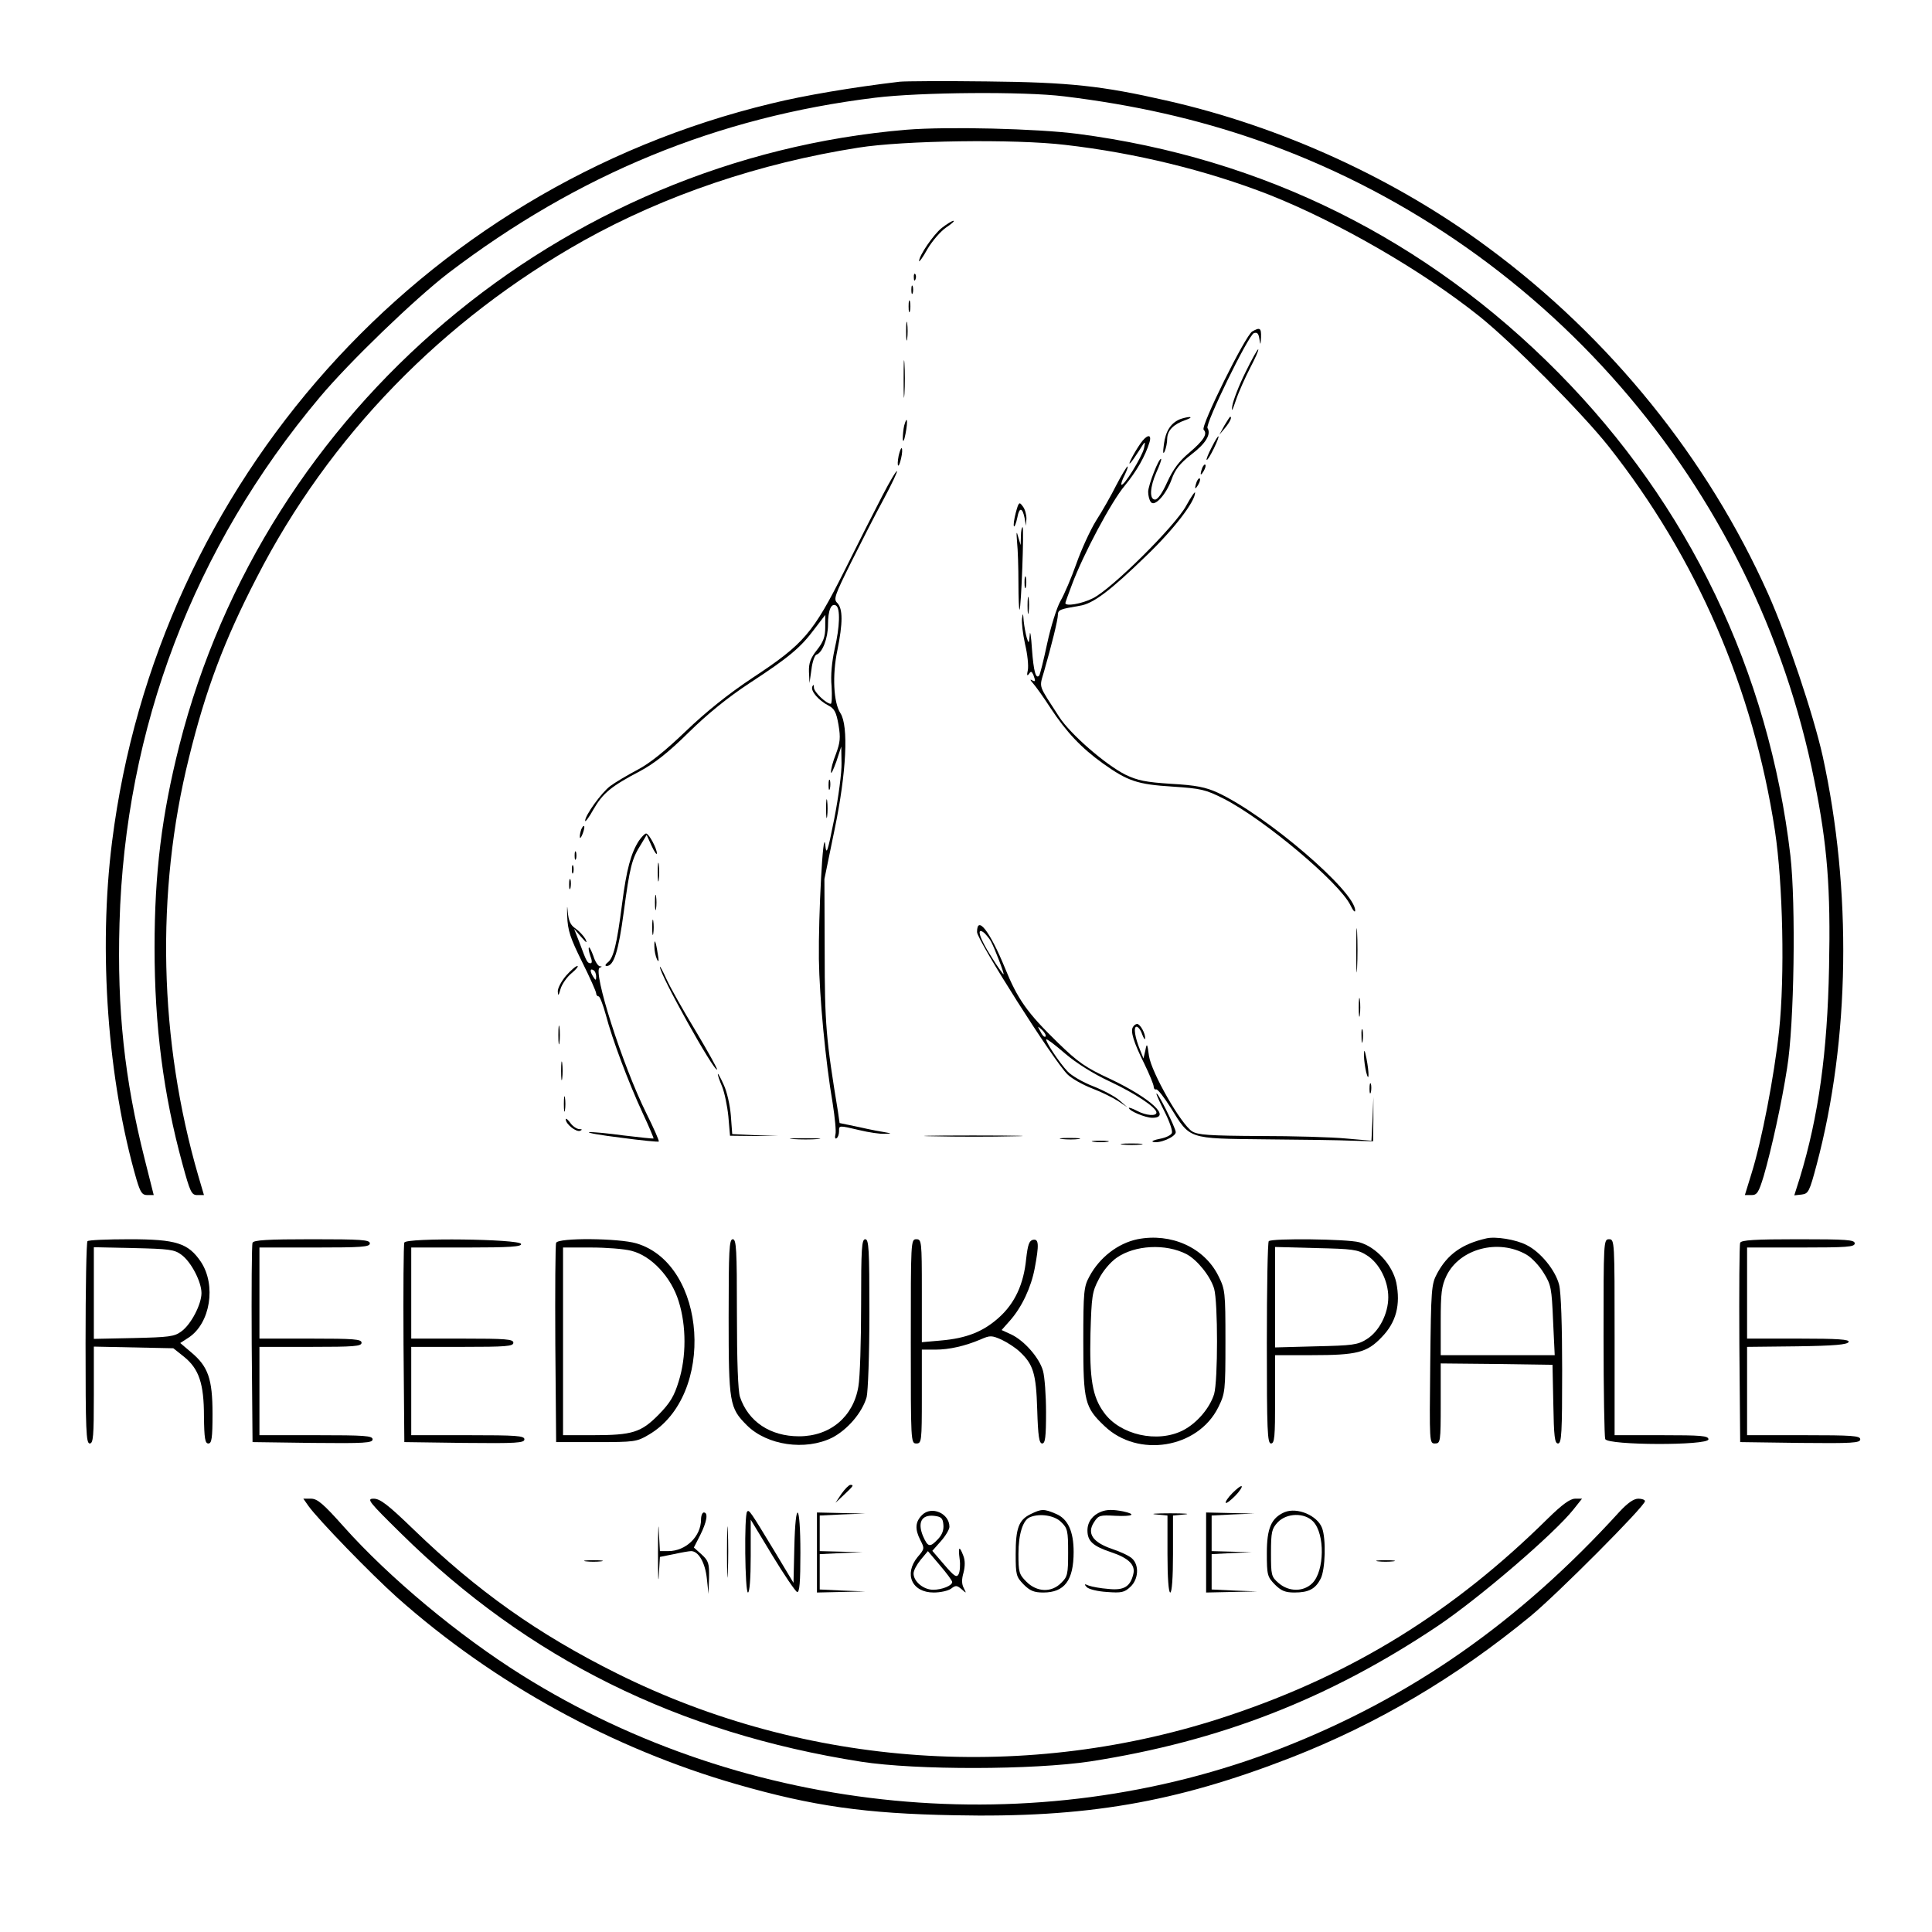 <?xml version="1.0" standalone="no"?>
<!DOCTYPE svg PUBLIC "-//W3C//DTD SVG 20010904//EN"
 "http://www.w3.org/TR/2001/REC-SVG-20010904/DTD/svg10.dtd">
<svg version="1.0" xmlns="http://www.w3.org/2000/svg"
 width="700pt" height="700pt" viewBox="0 0 700 700"
 preserveAspectRatio="xMidYMid meet">
<g transform="translate(0,700) scale(0.1,-0.1)"
fill="#000000" stroke="none">
<path d="M3260 6704 c-169 -20 -348 -50 -465 -79 -1273 -306 -2225 -1372
-2389 -2675 -50 -395 -16 -863 89 -1225 14 -46 20 -55 39 -55 l23 0 -33 131
c-73 289 -100 540 -91 854 20 708 269 1362 725 1905 108 129 346 358 467 451
469 357 973 565 1546 635 163 20 539 23 684 5 255 -31 479 -82 696 -157 1036
-360 1809 -1249 2023 -2324 47 -233 59 -388 53 -675 -6 -308 -38 -540 -106
-763 l-20 -63 27 3 c24 3 28 10 54 108 121 454 128 995 22 1480 -34 152 -129
435 -198 589 -219 489 -572 927 -1013 1253 -336 250 -751 440 -1168 534 -232
53 -351 66 -650 69 -154 2 -296 1 -315 -1z"/>
<path d="M3285 6530 c-1255 -105 -2325 -1010 -2635 -2230 -64 -253 -90 -462
-90 -734 0 -283 32 -531 101 -783 28 -103 33 -113 54 -113 l24 0 -20 68 c-143
491 -156 1028 -34 1518 60 244 127 423 245 651 263 513 674 935 1186 1222 294
164 637 280 994 336 162 26 567 32 750 10 253 -29 511 -92 737 -180 250 -99
554 -274 763 -441 120 -96 372 -350 468 -471 320 -405 524 -877 603 -1393 29
-193 36 -526 15 -725 -18 -166 -63 -399 -100 -517 l-24 -78 24 0 c20 0 26 9
44 68 28 96 66 268 85 392 26 157 32 595 12 770 -78 667 -368 1271 -840 1749
-478 484 -1069 778 -1742 866 -147 19 -471 27 -620 15z"/>
<path d="M3412 6174 c-30 -24 -82 -100 -82 -120 0 -5 14 14 30 43 17 29 47 64
67 78 21 14 33 25 28 25 -6 0 -25 -12 -43 -26z"/>
<path d="M3311 5994 c0 -11 3 -14 6 -6 3 7 2 16 -1 19 -3 4 -6 -2 -5 -13z"/>
<path d="M3302 5950 c0 -14 2 -19 5 -12 2 6 2 18 0 25 -3 6 -5 1 -5 -13z"/>
<path d="M3292 5890 c0 -19 2 -27 5 -17 2 9 2 25 0 35 -3 9 -5 1 -5 -18z"/>
<path d="M3283 5800 c0 -30 2 -43 4 -27 2 15 2 39 0 55 -2 15 -4 2 -4 -28z"/>
<path d="M4537 5799 c-25 -15 -188 -344 -176 -356 15 -15 1 -38 -53 -84 -36
-30 -58 -60 -79 -106 -17 -38 -34 -63 -44 -63 -21 0 -19 45 5 99 11 24 19 46
17 48 -7 7 -47 -95 -47 -119 0 -13 4 -29 9 -36 13 -21 55 24 76 81 12 35 30
58 71 90 53 40 73 74 59 96 -9 15 148 336 168 344 12 4 17 -1 20 -21 4 -24 4
-24 6 6 1 34 -4 37 -32 21z"/>
<path d="M4513 5652 c-24 -48 -45 -103 -48 -122 -4 -25 0 -19 13 20 10 30 34
83 52 118 18 34 31 64 29 66 -2 3 -23 -35 -46 -82z"/>
<path d="M3274 5625 c0 -60 1 -84 3 -52 2 32 2 81 0 110 -2 29 -3 3 -3 -58z"/>
<path d="M4275 5481 c-33 -14 -52 -43 -58 -91 -4 -30 -3 -38 3 -25 5 11 9 32
9 46 1 30 23 52 66 67 17 6 23 10 15 11 -8 0 -24 -4 -35 -8z"/>
<path d="M4436 5458 l-18 -33 21 25 c18 22 26 40 18 40 -1 0 -11 -15 -21 -32z"/>
<path d="M3276 5458 c-3 -13 -5 -34 -5 -48 1 -15 5 -7 10 19 9 47 6 68 -5 29z"/>
<path d="M4132 5393 c-23 -33 -48 -81 -37 -71 5 4 19 25 32 45 23 37 24 37 18
9 -7 -31 -74 -140 -82 -132 -2 2 3 18 12 35 8 17 13 31 10 31 -2 0 -21 -30
-40 -67 -19 -38 -52 -96 -74 -130 -21 -34 -53 -104 -71 -155 -18 -51 -44 -112
-58 -136 -13 -23 -35 -93 -48 -154 -13 -61 -26 -113 -29 -116 -12 -13 -20 15
-26 96 -3 48 -7 71 -8 52 -3 -33 -4 -33 -11 -10 -4 14 -9 41 -11 60 -2 29 -3
31 -6 9 -2 -15 3 -56 11 -93 9 -37 13 -79 10 -94 -4 -18 -3 -23 4 -14 7 11 10
10 16 -3 9 -24 8 -27 -6 -19 -7 4 -5 -1 5 -12 9 -10 38 -50 63 -89 58 -88 112
-145 190 -201 90 -64 124 -76 252 -84 103 -7 119 -10 186 -44 147 -75 420
-305 459 -386 9 -19 17 -28 17 -19 1 69 -323 346 -498 427 -44 20 -79 27 -168
32 -93 6 -122 12 -166 33 -72 36 -200 147 -240 209 -78 121 -73 103 -55 166
27 94 50 186 50 205 1 18 8 20 78 32 49 7 110 53 243 182 101 97 176 196 176
228 0 6 -15 -16 -32 -47 -39 -73 -272 -304 -339 -336 -40 -20 -99 -30 -99 -17
0 2 11 33 24 67 41 110 143 301 191 358 43 52 75 108 90 158 9 31 -10 28 -33
-5z"/>
<path d="M4390 5379 c-12 -23 -20 -43 -18 -45 3 -2 14 17 26 41 27 56 20 60
-8 4z"/>
<path d="M3256 5349 c-8 -42 0 -50 9 -9 4 17 5 34 2 36 -2 3 -7 -10 -11 -27z"/>
<path d="M4356 5305 c-9 -26 -7 -32 5 -12 6 10 9 21 6 23 -2 3 -7 -2 -11 -11z"/>
<path d="M3198 5206 c-26 -50 -89 -174 -139 -275 -113 -225 -146 -264 -331
-386 -89 -59 -170 -124 -243 -194 -74 -71 -131 -117 -175 -140 -36 -19 -80
-45 -99 -59 -32 -24 -91 -106 -91 -126 0 -6 14 12 30 41 34 59 64 84 169 139
52 28 102 67 176 140 68 67 142 127 221 179 144 94 185 129 235 196 l39 51 0
-45 c0 -34 -7 -53 -30 -82 -23 -29 -30 -47 -29 -79 l2 -41 7 49 c3 28 12 52
18 54 22 7 42 60 42 109 0 53 12 79 29 69 16 -10 14 -76 -5 -158 -10 -46 -15
-95 -11 -135 2 -35 1 -63 -3 -63 -16 0 -60 42 -61 58 0 12 -2 13 -6 4 -6 -16
22 -49 58 -68 22 -11 29 -24 37 -70 8 -47 6 -64 -9 -105 -11 -27 -19 -57 -18
-67 0 -9 8 8 19 38 l18 55 1 -60 c1 -33 -11 -123 -26 -200 -25 -126 -29 -136
-33 -95 -8 66 -25 -257 -23 -415 2 -139 24 -371 50 -523 8 -51 13 -102 10
-112 -3 -11 -1 -18 4 -14 5 3 9 14 9 25 0 22 -2 22 75 4 33 -8 74 -14 90 -13
26 1 27 1 5 5 -14 2 -57 10 -96 19 l-72 15 -6 42 c-43 261 -48 317 -48 577
l-1 265 37 180 c43 207 51 375 21 421 -25 38 -30 138 -11 228 20 99 20 150 0
171 -15 14 -10 27 50 148 36 72 89 176 118 229 29 54 50 99 48 101 -3 2 -26
-37 -52 -87z"/>
<path d="M4336 5255 c-9 -26 -7 -32 5 -12 6 10 9 21 6 23 -2 3 -7 -2 -11 -11z"/>
<path d="M3680 5141 c-6 -24 -9 -45 -6 -48 2 -3 8 12 12 32 7 39 19 37 27 -5
l4 -25 2 26 c0 14 -5 34 -13 44 -13 18 -15 17 -26 -24z"/>
<path d="M3699 5058 l-1 -33 -9 30 c-6 23 -7 19 -4 -19 3 -27 5 -94 5 -149 0
-55 2 -98 4 -96 6 6 17 299 11 299 -3 0 -6 -15 -6 -32z"/>
<path d="M3712 4890 c0 -19 2 -27 5 -17 2 9 2 25 0 35 -3 9 -5 1 -5 -18z"/>
<path d="M3723 4805 c0 -27 2 -38 4 -22 2 15 2 37 0 50 -2 12 -4 0 -4 -28z"/>
<path d="M3002 4155 c0 -16 2 -22 5 -12 2 9 2 23 0 30 -3 6 -5 -1 -5 -18z"/>
<path d="M2993 4070 c0 -30 2 -43 4 -27 2 15 2 39 0 55 -2 15 -4 2 -4 -28z"/>
<path d="M2106 3995 c-3 -9 -6 -22 -5 -28 0 -7 5 -1 10 12 5 13 8 26 5 28 -2
2 -6 -3 -10 -12z"/>
<path d="M2315 3954 c-29 -45 -45 -104 -61 -228 -19 -148 -31 -197 -52 -213
-9 -7 -11 -13 -4 -13 26 0 43 53 62 196 22 163 29 192 62 244 l21 35 18 -40
c10 -22 19 -34 19 -27 0 18 -29 72 -39 72 -5 0 -16 -12 -26 -26z"/>
<path d="M2082 3900 c0 -14 2 -19 5 -12 2 6 2 18 0 25 -3 6 -5 1 -5 -13z"/>
<path d="M2383 3840 c0 -30 2 -43 4 -27 2 15 2 39 0 55 -2 15 -4 2 -4 -28z"/>
<path d="M2072 3850 c0 -14 2 -19 5 -12 2 6 2 18 0 25 -3 6 -5 1 -5 -13z"/>
<path d="M2062 3795 c0 -16 2 -22 5 -12 2 9 2 23 0 30 -3 6 -5 -1 -5 -18z"/>
<path d="M2373 3730 c0 -25 2 -35 4 -22 2 12 2 32 0 45 -2 12 -4 2 -4 -23z"/>
<path d="M2055 3682 c2 -54 11 -80 54 -167 28 -56 51 -108 51 -114 0 -6 4 -11
9 -11 4 0 16 -30 26 -67 23 -88 82 -245 134 -357 23 -49 40 -90 39 -91 -2 -1
-50 4 -108 11 -58 8 -114 13 -125 12 -11 -2 41 -11 114 -20 74 -10 136 -16
138 -14 2 2 -18 48 -45 102 -87 175 -196 517 -169 528 9 3 9 5 0 5 -6 1 -17
17 -23 37 -7 19 -14 33 -16 31 -3 -2 0 -16 5 -31 6 -15 7 -26 1 -26 -12 0 -15
6 -39 71 l-21 54 26 -30 c19 -22 23 -24 15 -7 -7 12 -23 29 -36 38 -18 12 -25
27 -28 62 -2 26 -3 19 -2 -16z m105 -220 c0 -15 -2 -15 -10 -2 -13 20 -13 33
0 25 6 -3 10 -14 10 -23z"/>
<path d="M2363 3640 c0 -25 2 -35 4 -22 2 12 2 32 0 45 -2 12 -4 2 -4 -23z"/>
<path d="M4914 3555 c0 -71 1 -99 3 -62 2 37 2 96 0 130 -2 34 -3 4 -3 -68z"/>
<path d="M3540 3623 c0 -29 279 -469 328 -516 15 -15 56 -38 90 -51 34 -13 76
-34 94 -46 l33 -22 -30 26 c-16 14 -60 37 -96 51 -36 14 -77 38 -91 53 -31 33
-82 111 -77 116 2 3 33 -21 69 -52 40 -34 102 -73 160 -100 94 -44 170 -95
170 -113 0 -14 -38 -11 -70 6 -17 9 -30 13 -30 11 0 -11 60 -36 85 -36 71 0
-6 71 -151 140 -91 42 -118 61 -191 132 -112 109 -146 158 -192 271 -54 132
-101 193 -101 130z m50 -33 c15 -28 50 -120 46 -120 -2 0 -23 29 -45 65 -43
67 -55 109 -25 85 8 -8 19 -21 24 -30z m198 -346 c-4 -3 -12 5 -18 18 -12 22
-12 22 6 6 10 -10 15 -20 12 -24z"/>
<path d="M2371 3569 c0 -13 4 -33 9 -44 7 -14 8 -8 3 20 -7 46 -13 59 -12 24z"/>
<path d="M2051 3465 c-17 -20 -31 -46 -30 -58 1 -17 3 -15 10 10 5 17 23 43
40 57 17 14 26 26 21 26 -6 0 -24 -16 -41 -35z"/>
<path d="M2391 3497 c-2 -25 197 -382 207 -372 2 2 -33 65 -77 139 -45 74 -93
159 -106 188 -13 29 -24 49 -24 45z"/>
<path d="M4923 3350 c0 -30 2 -43 4 -27 2 15 2 39 0 55 -2 15 -4 2 -4 -28z"/>
<path d="M2023 3250 c0 -30 2 -43 4 -27 2 15 2 39 0 55 -2 15 -4 2 -4 -28z"/>
<path d="M4105 3279 c-10 -15 2 -55 41 -133 19 -39 34 -76 34 -83 0 -7 4 -12
9 -10 6 1 29 -29 53 -67 71 -114 60 -111 341 -114 133 -1 276 -3 317 -5 l75
-2 1 80 0 80 -3 -79 -4 -79 -92 8 c-51 5 -191 9 -312 9 -186 1 -225 4 -246 17
-41 27 -147 213 -156 273 -6 46 -8 48 -13 21 l-7 -30 -12 30 c-19 46 -25 85
-13 85 6 0 15 -12 20 -27 6 -16 11 -22 11 -15 1 18 -18 52 -29 52 -5 0 -12 -5
-15 -11z"/>
<path d="M4933 3245 c0 -22 2 -30 4 -17 2 12 2 30 0 40 -3 9 -5 -1 -4 -23z"/>
<path d="M4942 3175 c0 -16 4 -43 8 -60 11 -42 11 -1 1 50 -7 34 -9 35 -9 10z"/>
<path d="M2033 3120 c0 -30 2 -43 4 -27 2 15 2 39 0 55 -2 15 -4 2 -4 -28z"/>
<path d="M2601 3109 c-1 -4 6 -24 15 -45 9 -22 19 -70 23 -109 l6 -70 88 -1
87 0 -84 3 -83 4 -5 67 c-3 37 -14 87 -26 112 -11 25 -21 42 -21 39z"/>
<path d="M4962 3055 c0 -16 2 -22 5 -12 2 9 2 23 0 30 -3 6 -5 -1 -5 -18z"/>
<path d="M2043 3000 c0 -25 2 -35 4 -22 2 12 2 32 0 45 -2 12 -4 2 -4 -23z"/>
<path d="M4190 3037 c0 -4 14 -35 31 -68 17 -34 28 -67 25 -74 -3 -8 -22 -17
-43 -21 -21 -4 -32 -9 -26 -11 23 -8 83 18 83 35 -1 17 -69 153 -70 139z"/>
<path d="M2050 2944 c0 -17 38 -47 52 -41 9 4 7 6 -4 6 -9 1 -24 11 -32 23 -9
12 -16 18 -16 12z"/>
<path d="M3383 2883 c82 -2 212 -2 290 0 78 1 12 3 -148 3 -159 0 -223 -2
-142 -3z"/>
<path d="M2873 2873 c26 -2 67 -2 90 0 23 2 2 3 -48 3 -49 0 -68 -1 -42 -3z"/>
<path d="M3848 2873 c18 -2 45 -2 60 0 15 2 0 4 -33 4 -33 0 -45 -2 -27 -4z"/>
<path d="M3963 2863 c15 -2 37 -2 50 0 12 2 0 4 -28 4 -27 0 -38 -2 -22 -4z"/>
<path d="M4068 2853 c17 -2 47 -2 65 0 17 2 3 4 -33 4 -36 0 -50 -2 -32 -4z"/>
<path d="M4121 2510 c-71 -15 -137 -66 -174 -135 -20 -37 -22 -54 -22 -235 0
-217 5 -239 77 -307 121 -116 338 -81 412 68 25 51 26 58 26 239 0 180 -1 188
-26 238 -51 102 -171 156 -293 132z m178 -54 c39 -21 86 -79 100 -125 14 -50
14 -332 0 -382 -16 -51 -62 -105 -112 -131 -93 -48 -229 -17 -287 64 -42 57
-53 122 -49 288 4 133 6 150 30 195 14 29 42 62 65 78 66 46 177 52 253 13z"/>
<path d="M5385 2513 c-88 -20 -141 -58 -178 -127 -21 -39 -22 -55 -25 -328 -3
-286 -3 -288 17 -288 20 0 21 5 21 145 l0 145 203 -2 202 -3 3 -142 c2 -118 5
-143 17 -143 13 0 15 38 15 266 0 160 -4 282 -11 309 -13 52 -67 119 -118 144
-38 20 -113 32 -146 24z m146 -59 c19 -11 47 -41 62 -66 27 -43 29 -56 34
-172 l6 -126 -207 0 -206 0 0 122 c0 104 3 128 21 166 48 98 188 135 290 76z"/>
<path d="M317 2503 c-4 -3 -7 -170 -7 -370 0 -316 2 -363 15 -363 13 0 15 26
15 176 l0 175 144 -3 144 -3 39 -31 c54 -44 72 -97 72 -216 1 -80 4 -98 16
-98 12 0 15 19 15 108 0 126 -16 171 -77 222 l-40 34 31 20 c78 52 100 189 44
274 -46 68 -89 82 -259 82 -80 0 -149 -3 -152 -7z m340 -49 c35 -25 73 -98 73
-139 0 -41 -38 -114 -73 -139 -25 -19 -46 -21 -173 -24 l-144 -3 0 166 0 166
144 -3 c127 -3 148 -5 173 -24z"/>
<path d="M915 2497 c-3 -6 -4 -172 -3 -367 l3 -355 218 -3 c189 -2 217 0 217
13 0 13 -28 15 -205 15 l-205 0 0 160 0 160 185 0 c158 0 185 2 185 15 0 13
-27 15 -185 15 l-185 0 0 165 0 165 200 0 c171 0 200 2 200 15 0 13 -30 15
-210 15 -160 0 -212 -3 -215 -13z"/>
<path d="M1465 2498 c-3 -7 -4 -173 -3 -368 l3 -355 218 -3 c189 -2 217 0 217
13 0 13 -28 15 -205 15 l-205 0 0 160 0 160 185 0 c158 0 185 2 185 15 0 13
-27 15 -185 15 l-185 0 0 165 0 165 201 0 c156 0 200 3 197 13 -7 18 -416 23
-423 5z"/>
<path d="M2015 2497 c-3 -6 -4 -172 -3 -367 l3 -355 145 0 c140 0 147 1 191
27 242 142 211 617 -45 693 -64 19 -284 21 -291 2z m273 -29 c72 -18 144 -95
171 -183 28 -89 28 -201 0 -290 -16 -53 -31 -78 -72 -120 -64 -65 -95 -75
-239 -75 l-108 0 0 340 0 340 101 0 c55 0 121 -5 147 -12z"/>
<path d="M2640 2228 c0 -312 3 -329 66 -392 73 -73 212 -93 309 -45 56 29 109
91 125 147 5 21 10 151 10 305 0 231 -2 267 -15 267 -13 0 -15 -33 -15 -237 0
-131 -4 -265 -10 -297 -18 -109 -102 -180 -215 -180 -104 0 -184 53 -214 143
-7 22 -11 128 -11 302 0 232 -2 269 -15 269 -13 0 -15 -38 -15 -282z"/>
<path d="M3300 2140 c0 -363 0 -370 20 -370 19 0 20 7 20 170 l0 170 48 0 c52
0 108 13 165 37 34 15 40 15 76 -1 21 -10 50 -29 64 -42 51 -47 61 -80 65
-211 3 -97 7 -123 18 -123 11 0 14 23 14 113 0 61 -5 129 -11 150 -13 47 -67
109 -115 132 l-35 16 31 35 c43 49 76 120 89 189 16 85 15 107 -6 103 -14 -3
-19 -17 -25 -69 -9 -92 -41 -161 -99 -213 -57 -51 -117 -75 -211 -83 l-68 -6
0 187 c0 179 -1 186 -20 186 -20 0 -20 -7 -20 -370z"/>
<path d="M4597 2503 c-4 -3 -7 -170 -7 -370 0 -316 2 -363 15 -363 13 0 15 24
15 160 l0 160 133 0 c163 0 200 9 253 65 53 54 69 118 53 198 -14 64 -73 129
-134 146 -43 12 -317 15 -328 4z m355 -51 c45 -28 78 -92 78 -152 0 -60 -33
-124 -78 -152 -33 -21 -52 -23 -184 -26 l-148 -4 0 182 0 182 148 -4 c132 -3
151 -5 184 -26z"/>
<path d="M5810 2156 c0 -195 3 -361 6 -370 9 -23 374 -24 374 -1 0 13 -26 15
-170 15 l-170 0 0 355 c0 348 0 355 -20 355 -20 0 -20 -7 -20 -354z"/>
<path d="M6305 2497 c-3 -6 -4 -172 -3 -367 l3 -355 218 -3 c189 -2 217 0 217
13 0 13 -28 15 -205 15 l-205 0 0 160 0 160 182 2 c134 2 182 6 186 16 3 9
-38 12 -182 12 l-186 0 0 165 0 165 195 0 c167 0 195 2 195 15 0 13 -29 15
-205 15 -156 0 -207 -3 -210 -13z"/>
<path d="M3049 1588 l-22 -33 31 29 c34 32 37 36 23 36 -5 0 -20 -15 -32 -32z"/>
<path d="M4465 1590 c-16 -16 -26 -32 -24 -35 3 -3 18 9 34 25 16 16 26 32 24
35 -3 3 -18 -9 -34 -25z"/>
<path d="M1118 1543 c36 -50 225 -245 321 -331 350 -311 779 -547 1231 -677
275 -79 465 -106 787 -112 478 -10 802 46 1221 209 312 122 597 290 867 512
96 79 415 399 415 417 0 5 -11 9 -24 9 -17 0 -39 -16 -68 -47 -363 -399 -754
-673 -1225 -857 -890 -347 -1934 -247 -2751 264 -230 144 -482 354 -647 539
-73 82 -95 101 -118 101 l-28 0 19 -27z"/>
<path d="M1455 1442 c459 -452 1002 -721 1665 -825 200 -31 623 -30 830 1 470
73 866 227 1261 492 151 102 420 333 490 421 l31 39 -25 0 c-18 0 -47 -21 -99
-72 -342 -338 -705 -563 -1153 -713 -730 -245 -1534 -190 -2220 152 -287 143
-506 299 -736 521 -94 91 -122 112 -145 112 -27 0 -19 -10 101 -128z"/>
<path d="M2707 1523 c-11 -11 -8 -293 3 -293 6 0 10 51 10 132 l0 132 78 -129
c43 -71 84 -131 90 -133 9 -3 12 36 12 142 0 183 -18 198 -22 19 l-3 -128 -69
115 c-89 147 -92 151 -99 143z"/>
<path d="M3341 1511 c-25 -25 -27 -51 -6 -92 15 -29 15 -31 -10 -60 -51 -62
-21 -129 58 -129 24 0 52 6 63 14 17 13 21 12 38 -2 18 -16 18 -16 8 4 -8 15
-8 32 -1 56 6 24 6 45 -1 62 -14 37 -19 32 -13 -13 3 -21 1 -46 -4 -55 -7 -13
-16 -7 -52 35 l-43 50 31 35 c17 19 31 43 31 52 0 49 -65 77 -99 43z m77 -35
c2 -19 -4 -36 -19 -52 -30 -32 -37 -30 -55 11 -20 49 -5 77 39 73 27 -3 33 -8
35 -32z m32 -208 c0 -13 -37 -28 -69 -28 -35 0 -71 30 -71 59 0 11 12 33 26
50 l26 31 44 -52 c24 -28 44 -55 44 -60z"/>
<path d="M3734 1514 c-43 -21 -54 -51 -54 -145 0 -76 2 -82 29 -110 23 -23 38
-29 71 -29 77 0 110 44 110 147 0 75 -21 120 -64 138 -44 19 -53 18 -92 -1z
m111 -29 c23 -22 25 -32 25 -110 0 -78 -2 -88 -25 -110 -35 -36 -88 -34 -126
4 -27 27 -29 35 -29 101 0 71 16 123 42 133 36 15 90 6 113 -18z"/>
<path d="M3990 1523 c-31 -12 -50 -37 -50 -68 0 -39 20 -57 86 -79 63 -21 89
-46 80 -80 -11 -45 -34 -59 -90 -53 -28 2 -60 8 -71 12 -16 7 -18 6 -8 -5 7
-8 40 -16 73 -18 53 -4 64 -2 86 19 29 27 32 78 6 102 -10 10 -43 25 -73 35
-70 24 -92 56 -65 97 16 25 22 26 77 23 63 -3 79 5 28 16 -36 7 -58 7 -79 -1z"/>
<path d="M4654 1521 c-48 -21 -64 -58 -64 -148 0 -80 2 -86 29 -114 23 -23 38
-29 71 -29 52 0 76 13 95 50 17 33 20 145 5 184 -17 45 -90 76 -136 57z m104
-34 c43 -45 41 -179 -3 -223 -32 -32 -85 -32 -122 0 -27 23 -28 29 -28 109 0
77 3 88 24 111 33 35 98 36 129 3z"/>
<path d="M2384 1375 c0 -82 1 -120 3 -83 l4 67 50 10 c27 6 56 11 63 11 27 0
51 -42 57 -99 l6 -56 2 59 c1 52 -2 61 -27 84 l-28 25 23 45 c24 48 30 82 13
82 -5 0 -10 -11 -10 -25 0 -62 -55 -115 -119 -115 l-30 0 -4 73 c-1 39 -3 5
-3 -78z"/>
<path d="M2634 1375 c0 -82 2 -115 3 -72 2 43 2 110 0 150 -1 40 -3 5 -3 -78z"/>
<path d="M2960 1375 l0 -145 88 2 87 2 -82 3 -83 4 0 64 0 64 78 4 77 3 -77 2
-78 2 0 65 0 64 83 4 82 3 -87 2 -88 2 0 -145z"/>
<path d="M4188 1513 l42 -4 0 -140 c0 -86 4 -139 10 -139 6 0 10 53 10 139 l0
140 43 4 c23 2 -1 4 -53 4 -52 0 -76 -2 -52 -4z"/>
<path d="M4370 1375 l0 -145 93 2 92 2 -82 3 -83 4 0 64 0 64 73 4 72 3 -72 2
-73 2 0 65 0 64 78 4 77 3 -87 2 -88 2 0 -145z"/>
<path d="M2123 1343 c15 -2 39 -2 55 0 15 2 2 4 -28 4 -30 0 -43 -2 -27 -4z"/>
<path d="M4993 1343 c15 -2 39 -2 55 0 15 2 2 4 -28 4 -30 0 -43 -2 -27 -4z"/>
</g>
</svg>
